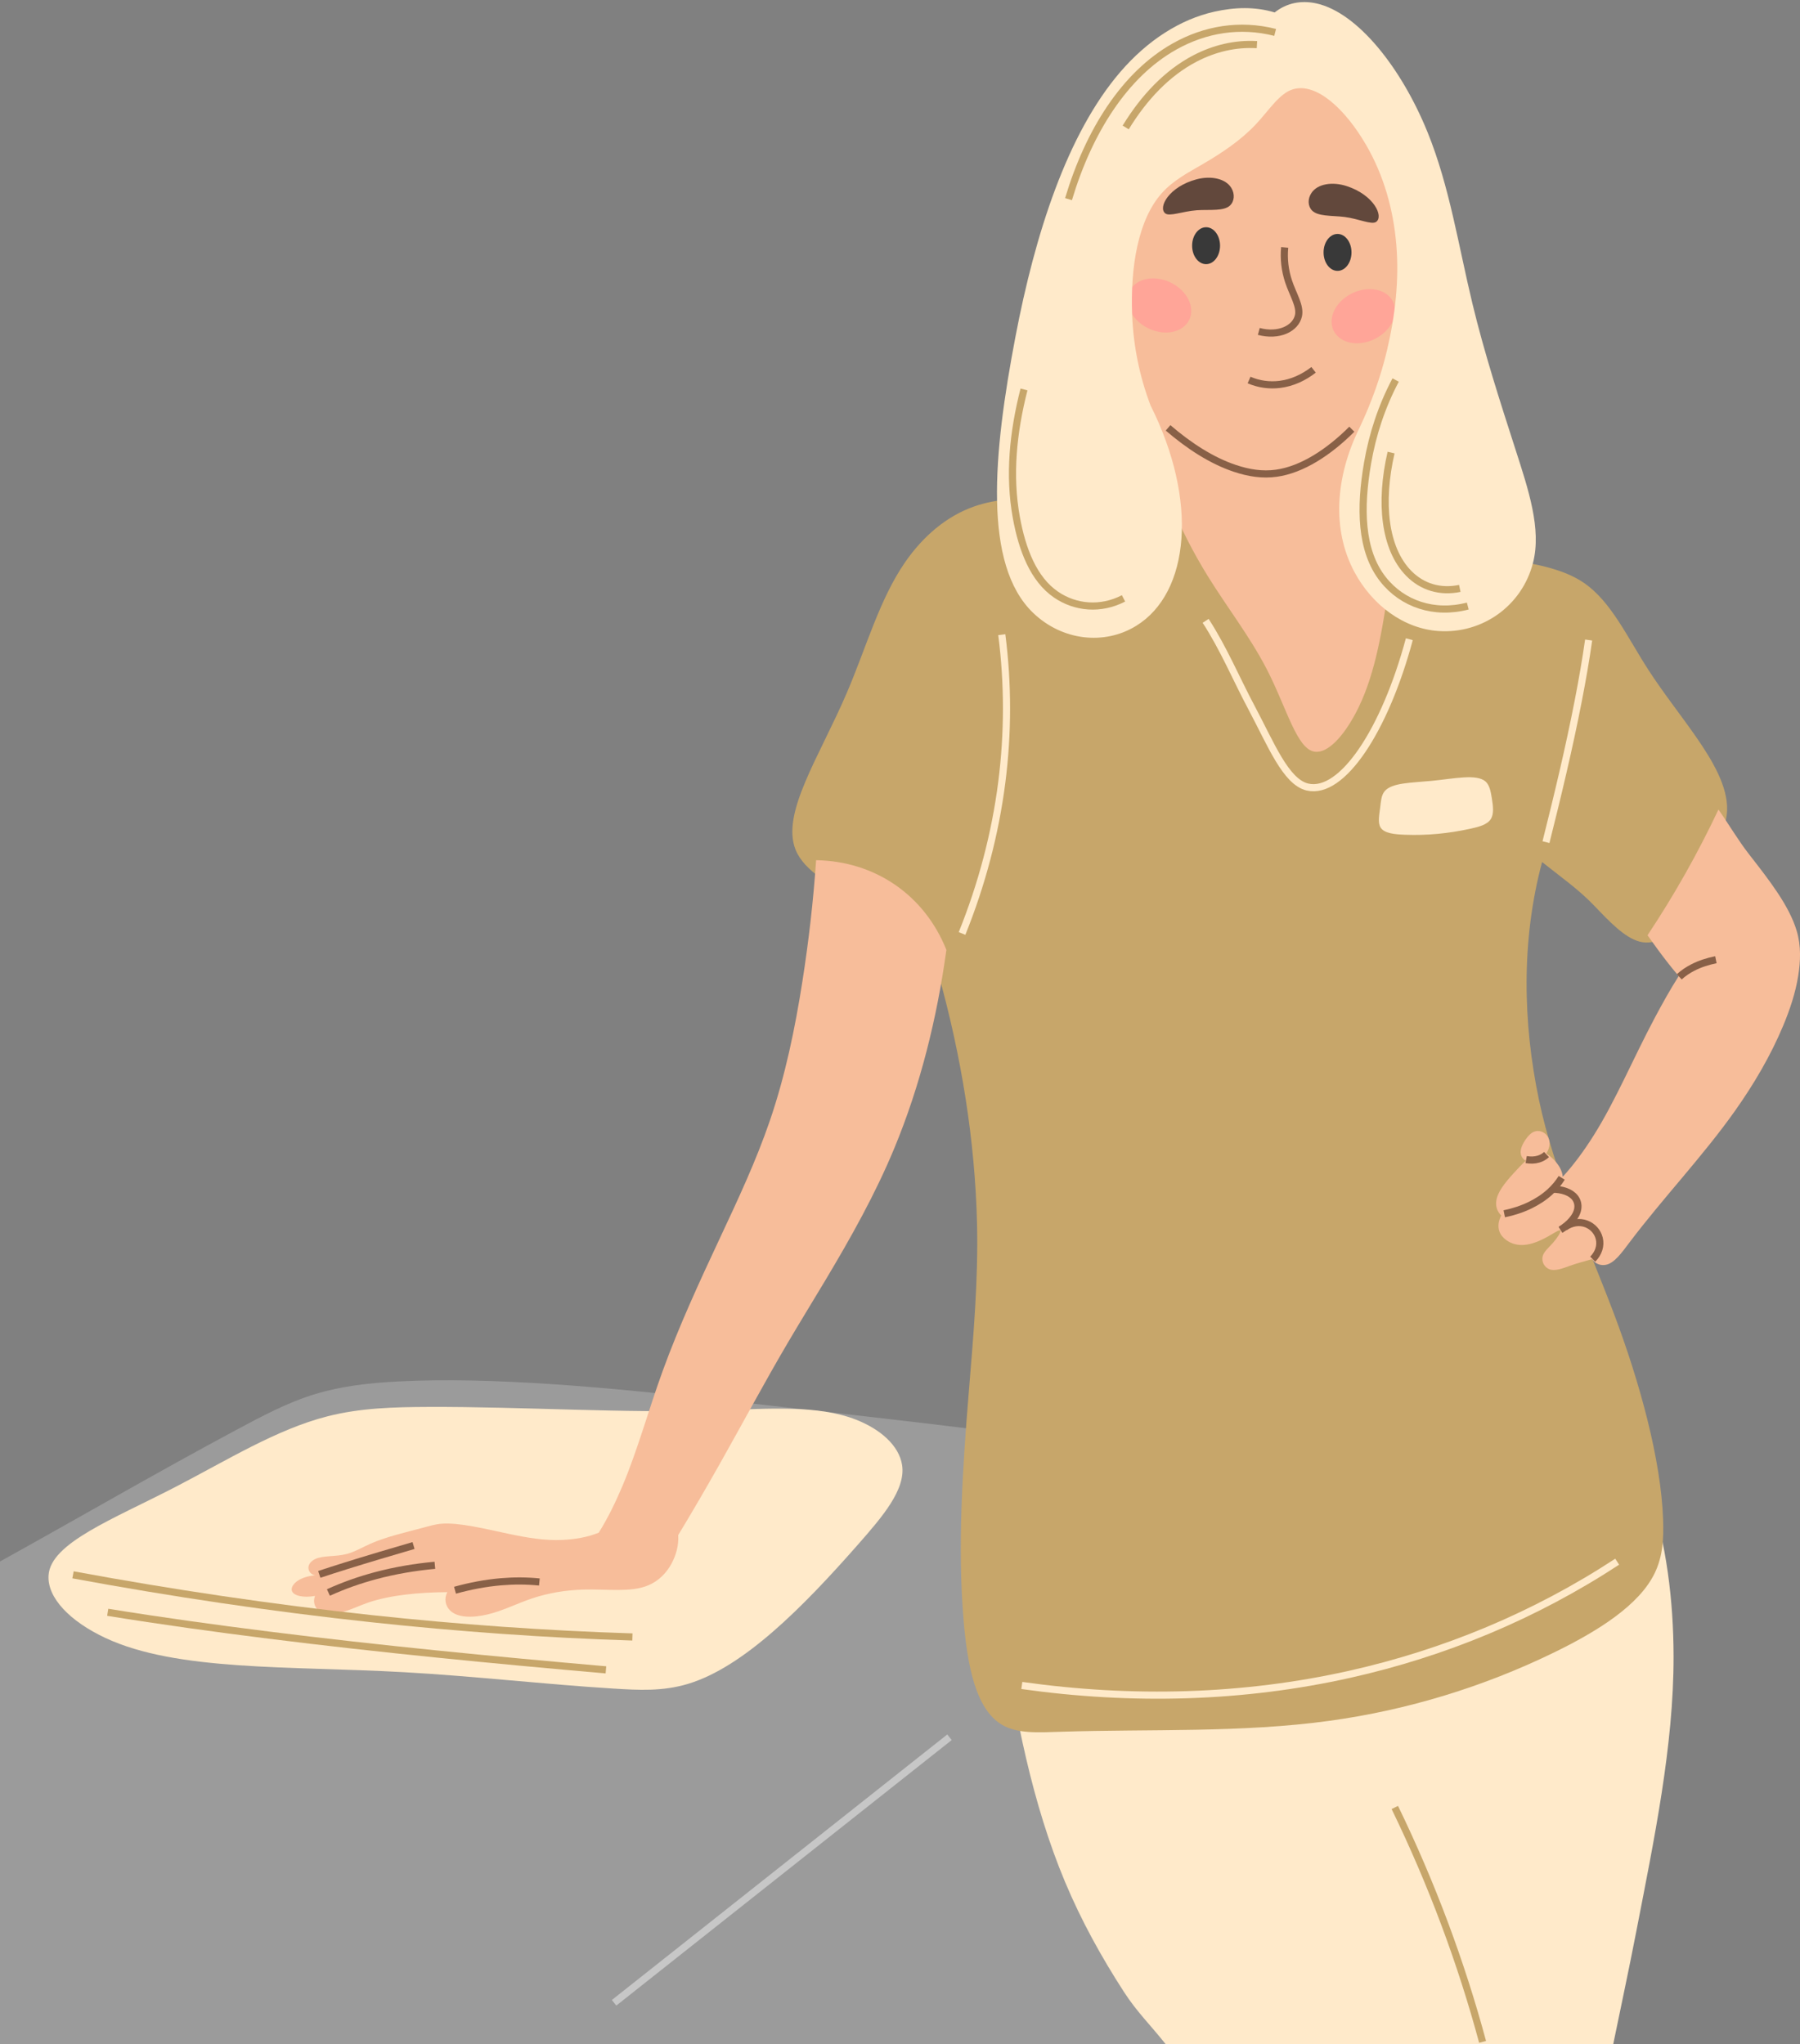 <?xml version="1.0" encoding="UTF-8"?>
<!DOCTYPE svg PUBLIC '-//W3C//DTD SVG 1.0//EN'
          'http://www.w3.org/TR/2001/REC-SVG-20010904/DTD/svg10.dtd'>
<svg height="2864.0" preserveAspectRatio="xMidYMid meet" version="1.0" viewBox="0.0 -2.9 2521.9 2864.0" width="2521.9" xmlns="http://www.w3.org/2000/svg" xmlns:xlink="http://www.w3.org/1999/xlink" zoomAndPan="magnify"
><rect x="0.0" y="-2.9" width="2521.9" height="2864.0" fill="#808080" stroke="none"/><defs
  ><clipPath id="a"
    ><path d="M 0 1931 L 1756 1931 L 1756 2861.172 L 0 2861.172 Z M 0 1931"
    /></clipPath
    ><clipPath id="b"
    ><path d="M 1404 2086 L 2345 2086 L 2345 2861.172 L 1404 2861.172 Z M 1404 2086"
    /></clipPath
    ><clipPath id="c"
    ><path d="M 2096 1131 L 2521.941 1131 L 2521.941 1777 L 2096 1777 Z M 2096 1131"
    /></clipPath
    ><clipPath id="d"
    ><path d="M 1897 2472 L 2134 2472 L 2134 2861.172 L 1897 2861.172 Z M 1897 2472"
    /></clipPath
  ></defs
  ><g
  ><g clip-path="url(#a)" id="change1_1"
    ><path d="M 0 2184.93 C 112.074 2122.82 219.32 2060.43 330.457 2000.871 C 366.73 1981.441 402.707 1962.18 441.148 1950.48 C 478.484 1939.121 516.844 1934.781 558.574 1932.648 C 687.496 1926.078 846.918 1940.539 997.586 1957.359 C 1129.66 1972.109 1261.73 1986.77 1393.629 2003.078 L 1755.75 2861.172 L 0 2861.172 L 0 2184.93" fill="#9b9b9b"
    /></g
    ><g clip-path="url(#b)" id="change2_4"
    ><path d="M 1633.129 2861.172 C 1612.23 2834.68 1592.988 2816.281 1574.719 2787.988 C 1543.109 2739.059 1515.148 2688.672 1492.109 2633.691 C 1446.898 2525.762 1421.41 2400.672 1404.578 2275.32 L 2310.781 2086.238 C 2334.738 2161.129 2344.648 2238.672 2344.77 2318.18 C 2344.941 2443.199 2317.68 2573.57 2292.469 2703.59 C 2282.039 2757.43 2271.25 2807.449 2260.23 2861.172 L 1633.129 2861.172" fill="#ffeaca"
    /></g
    ><g id="change3_1"
    ><path d="M 1472 695.309 C 1433.93 694.512 1397.738 695.172 1364.82 706.711 C 1326.18 720.25 1293.328 748.422 1268.289 784.559 C 1232.25 836.551 1213.781 904.07 1186.461 967.801 C 1148.039 1057.41 1094.012 1136.469 1114.672 1187.691 C 1127 1218.289 1165.488 1237.09 1201.129 1260.988 C 1242.73 1288.898 1280.352 1322.73 1314.359 1360.219 C 1346.82 1475.719 1366.18 1595.359 1368.879 1712.02 C 1370.699 1790.891 1363.781 1868.988 1357.34 1947.52 C 1348.551 2054.719 1341.461 2164.012 1349.988 2266.539 C 1355.398 2331.57 1367.129 2390.969 1402.789 2413.07 C 1424.68 2426.641 1455.262 2424.48 1485.949 2423.5 C 1613.02 2419.43 1739.441 2425.148 1863.41 2408.039 C 1972.469 2392.988 2078.43 2360.422 2176.07 2313 C 2238.531 2282.68 2296.809 2246.148 2318.449 2200.98 C 2329.719 2177.449 2331.031 2153.211 2330.07 2125.801 C 2327.172 2042.609 2297.66 1934.34 2261.23 1837.82 C 2223.441 1737.672 2177.5 1640.34 2156.102 1537.879 C 2133.602 1430.211 2131.121 1314.891 2160.539 1204.898 C 2185.289 1224.719 2211.398 1242.859 2233.5 1265.961 C 2254.922 1288.352 2275.859 1310.66 2296.961 1316.352 C 2308.48 1319.449 2320.121 1317.129 2331.09 1311.09 C 2352.43 1299.352 2370.27 1273.02 2382.941 1243.691 C 2390.789 1225.539 2396.648 1206.57 2403.68 1187.949 C 2410.789 1169.148 2419.309 1151.07 2419.762 1131.539 C 2420.5 1099.422 2400.34 1064.309 2377.039 1030.68 C 2354.922 998.738 2330.629 968.371 2309.578 935.82 C 2279.961 890.02 2257.328 839.969 2219.32 813.891 C 2191.68 794.93 2156.512 788.609 2121.078 782.109 C 1897.738 741.129 1665.891 699.391 1472 695.309" fill="#c7a66a"
    /></g
    ><g id="change4_1"
    ><path d="M 1790.898 67.449 C 1719.09 71.41 1653.59 142.059 1610.852 232.711 C 1584.75 288.059 1569.328 348.391 1568.57 409.719 C 1567.84 469.211 1580.941 528.41 1598.32 586.73 C 1621.109 663.18 1650.781 737.5 1692.262 804.461 C 1719.449 848.359 1751.211 889.141 1774.531 934.211 C 1802.961 989.148 1816.93 1047.66 1842.57 1050.398 C 1860.77 1052.34 1882.09 1028.531 1898.93 997.141 C 1924.691 949.109 1935.309 888.828 1944.328 827.961 C 1952.602 772.219 1960.469 716.398 1970.949 661.129 C 1992.391 548.039 2025.602 440.109 2014.789 336.879 C 1997.93 175.941 1900.969 58.75 1790.898 67.449" fill="#f7bd9a"
    /></g
    ><g id="change5_1"
    ><path d="M 1725.301 260.66 C 1717.5 247.359 1696.922 242.93 1676.488 248.34 C 1637.781 258.602 1622.07 287.77 1632.609 296.09 C 1638.621 300.84 1656.941 293.148 1676.828 291.691 C 1685.941 291.031 1695.129 291.578 1704.25 290.961 C 1711.609 290.461 1718.73 289.25 1723.16 285.16 C 1729.441 279.359 1730.359 269.148 1725.301 260.66" fill="#62483c"
    /></g
    ><g id="change5_2"
    ><path d="M 1837.43 267.43 C 1845.969 254.578 1866.77 251.309 1886.871 257.871 C 1924.93 270.289 1938.98 300.289 1928 308.012 C 1921.719 312.41 1903.871 303.711 1884.078 301.129 C 1875.031 299.949 1865.828 299.988 1856.75 298.859 C 1849.43 297.941 1842.398 296.34 1838.199 292 C 1832.25 285.859 1831.91 275.609 1837.43 267.43" fill="#62483c"
    /></g
    ><g id="change6_1"
    ><path d="M 1670.23 341.34 C 1670.199 327.02 1679 315.48 1689.789 315.469 C 1700.609 315.461 1709.352 327.031 1709.352 341.34 C 1709.352 355.648 1700.609 367.219 1689.789 367.211 C 1679 367.211 1670.199 355.66 1670.23 341.34" fill="#393939"
    /></g
    ><g id="change6_2"
    ><path d="M 1854.398 350.75 C 1854.359 336.441 1863.172 324.891 1873.961 324.879 C 1884.781 324.871 1893.52 336.441 1893.52 350.75 C 1893.52 365.059 1884.781 376.629 1873.961 376.629 C 1863.172 376.621 1854.359 365.07 1854.398 350.75" fill="#393939"
    /></g
    ><path d="M 17999.102 25174.395 C 17983.516 25012.286 18003.281 24850.216 18053.398 24698.497 C 18113.789 24515.489 18221.484 24353.106 18192.5 24218.809 C 18152.695 24034.903 17914.688 23922.403 17636.406 23997.091" fill="none" stroke="#886047" stroke-width="100" transform="matrix(.1 0 0 -.1 0 2861.17)"
    /><path d="M 17500 23316.309 C 17639.219 23256.114 17787.383 23236.817 17932.617 23255.216 C 18102.109 23276.7 18262.383 23348.809 18403.906 23459.083" fill="none" stroke="#886047" stroke-width="100" transform="matrix(.1 0 0 -.1 0 2861.17)"
    /><path d="M 16365.117 22645.919 C 16655.898 22396.192 16975.117 22186.388 17304.609 22077.091 C 17494.883 22014.083 17683.984 21982.598 17882.5 22010.216 C 18242.188 22060.411 18616.719 22303.497 18939.805 22627.013" fill="none" stroke="#886047" stroke-width="100" transform="matrix(.1 0 0 -.1 0 2861.17)"
    /><g id="change7_1"
    ><path d="M 1868.391 460.262 C 1859.891 442.391 1871.469 419.102 1894.559 407.961 C 1917.629 396.84 1943.199 402.199 1951.789 419.988 C 1960.379 437.781 1948.672 461.129 1925.609 472.281 C 1902.539 483.441 1877.102 478.02 1868.391 460.262" fill="#ffa598"
    /></g
    ><g id="change7_2"
    ><path d="M 1666.23 445.199 C 1674.719 427.34 1663.141 404.039 1640.051 392.91 C 1616.98 381.789 1591.422 387.148 1582.828 404.941 C 1574.238 422.719 1585.941 446.078 1609 457.23 C 1632.078 468.379 1657.52 462.961 1666.23 445.199" fill="#ffa598"
    /></g
    ><g id="change2_1"
    ><path d="M 1812.051 122.031 C 1792.5 127.559 1778.059 151.738 1758.961 171.879 C 1737.988 193.98 1712.031 211.34 1685.121 227.039 C 1664.672 238.969 1643.93 249.621 1627.738 267.73 C 1594.602 304.809 1583.52 370.91 1586.211 438.57 C 1587.93 481.801 1596.461 524.121 1611.949 565.102 C 1678.852 698.289 1667.148 827.488 1591.941 873.91 C 1547.051 901.621 1487.988 894.738 1447.441 855.762 C 1377.211 788.262 1391.23 633.781 1422.68 469.031 C 1450.18 324.949 1495.121 184.461 1569.73 97.77 C 1607.359 54.051 1653.109 24.211 1701.691 13.398 C 1729.5 7.219 1758.051 6.109 1785.871 14.531 C 1802.828 1.121 1823.219 -2.852 1844.691 1.969 C 1901.84 14.801 1963.301 91.512 2000.309 182.898 C 2031 258.699 2043.328 341.211 2063.051 422.91 C 2079.66 491.73 2101.531 559.32 2123.25 626.781 C 2141.488 683.441 2159.801 737.988 2147.961 785.18 C 2132.82 845.48 2077.352 885.34 2015.602 881.262 C 1966.941 878.051 1922.34 845.102 1897.34 798 C 1866.129 739.211 1870.469 665.469 1905.191 595.609 C 1921.59 560.719 1934.621 524.691 1943.398 487.379 C 1954.809 438.84 1960.398 389.461 1956.34 340.289 C 1952.238 290.629 1938.68 242.809 1914.23 200.602 C 1884.449 149.211 1844.309 112.898 1812.051 122.031" fill="#ffeaca"
    /></g
    ><g clip-path="url(#c)" id="change4_3"
    ><path d="M 2308.25 1307.52 C 2317.898 1321.109 2327.73 1334.648 2337.879 1347.539 C 2342.488 1353.391 2347.148 1359.121 2351.988 1364.719 C 2339.871 1383.68 2328.98 1403.398 2318.398 1423.23 C 2288.34 1479.621 2263.57 1539.211 2232.879 1587.891 C 2219.609 1608.949 2205.629 1628.238 2189.488 1645.891 C 2189.102 1641.309 2187.609 1637.039 2185.352 1632.961 C 2181.23 1625.512 2174.34 1618.789 2166.578 1613.051 C 2172.199 1604.43 2172.531 1594.82 2167.52 1588.262 C 2163.441 1582.91 2156.559 1580.488 2150.25 1582.441 C 2145.328 1583.949 2141.34 1588.25 2137.859 1593.141 C 2133.09 1599.84 2129.73 1607.16 2130.73 1613.609 C 2131.371 1617.781 2133.77 1621.301 2137.672 1623.379 C 2131.691 1628.988 2126.109 1634.969 2120.578 1641.02 C 2108.48 1654.262 2097.352 1668.02 2096.219 1681.02 C 2095.578 1688.281 2097.988 1695 2103.352 1700.141 C 2099.41 1707.422 2098.301 1715.359 2100.609 1722.141 C 2102.359 1727.301 2106.16 1731.59 2110.43 1734.648 C 2141.77 1757.078 2182.859 1716.719 2186.148 1721.238 C 2187.34 1722.891 2182.711 1730.539 2175.852 1738.391 C 2169.738 1745.379 2162.531 1751.012 2161.18 1758.02 C 2159.789 1765.25 2163.84 1772.672 2170.629 1775.391 C 2178.25 1778.441 2188.609 1774.621 2199.449 1770.648 C 2209.68 1766.898 2220.219 1764.352 2230.641 1761.281 C 2235.18 1768.059 2242.711 1770.68 2249.961 1769.23 C 2261.961 1766.82 2272.141 1752.289 2283.039 1737.852 C 2330.219 1675.359 2385.309 1617.699 2430.41 1554.109 C 2457.398 1516.051 2480.949 1475.91 2498.48 1433.859 C 2507.891 1411.289 2515.5 1388.398 2519.328 1364.75 C 2522.719 1343.711 2523.539 1322.41 2517.281 1301.359 C 2506.719 1265.852 2478.559 1230.051 2450.66 1194.23 C 2435.012 1174.129 2422.23 1152.109 2407.648 1131.328 C 2393.371 1161.648 2377.988 1191.422 2361.539 1220.602 C 2344.852 1250.211 2327.078 1279.191 2308.25 1307.52" fill="#f7bd9a"
    /></g
    ><path d="M 23527.695 14954.317 C 23585.508 15007.208 23650.508 15050.411 23720 15085.919 C 23819.414 15136.583 23928.281 15171.114 24040.508 15193.888" fill="none" stroke="#886047" stroke-width="100" transform="matrix(.1 0 0 -.1 0 2861.17)"
    /><path d="M 21382.383 12393.497 C 21441.797 12382.989 21501.289 12384.005 21556.094 12400.606 C 21597.383 12412.989 21635.781 12434.083 21667.812 12464.395" fill="none" stroke="#886047" stroke-width="100" transform="matrix(.1 0 0 -.1 0 2861.17)"
    /><path d="M 21075.586 11634.2 C 21202.812 11660.489 21325.703 11700.098 21440.898 11756.583 C 21539.219 11804.786 21631.602 11864.317 21712.188 11937.481 C 21776.797 11996.309 21833.984 12063.106 21880.586 12137.989" fill="none" stroke="#886047" stroke-width="100" transform="matrix(.1 0 0 -.1 0 2861.17)"
    /><path d="M 21749.883 11978.302 C 21886.211 11978.497 22006.914 11937.013 22066.797 11859.513 C 22101.484 11814.513 22114.609 11759.317 22104.883 11701.583 C 22087.188 11595.802 21991.992 11489.513 21862.891 11408.888" fill="none" stroke="#886047" stroke-width="100" transform="matrix(.1 0 0 -.1 0 2861.17)"
    /><path d="M 21920.703 11444.005 C 22016.484 11512.091 22127.891 11529.708 22225.703 11492.286 C 22315.508 11457.911 22383.711 11382.208 22406.484 11289.786 C 22431.406 11188.809 22397.891 11081.192 22314.688 10998.302" fill="none" stroke="#886047" stroke-width="100" transform="matrix(.1 0 0 -.1 0 2861.17)"
    /><path d="M 22257.617 19673.184 C 22217.695 19389.786 22168.008 19108.809 22113.086 18825.606 C 21985.781 18169.395 21826.211 17502.598 21660 16841.309" fill="none" stroke="#ffeaca" stroke-width="100" transform="matrix(.1 0 0 -.1 0 2861.17)"
    /><g id="change2_2"
    ><path d="M 68.027 2204.289 C 70.84 2159.012 157.887 2125.949 245.895 2080.43 C 318.207 2043.02 387.34 1999.77 458.691 1981.551 C 505.188 1969.68 552.113 1968.559 599.57 1968.371 C 735.645 1967.84 872.895 1977.578 1006.5 1973.148 C 1077.07 1970.82 1146.102 1965.328 1199.41 1986.238 C 1233.75 1999.711 1259.691 2022.672 1263.879 2049.801 C 1269.16 2084.059 1236.551 2121.961 1202.219 2161.02 C 1124.352 2249.609 1041.77 2332.898 963.992 2356.371 C 928.25 2367.16 894.348 2365.129 859.246 2362.969 C 763.312 2357.059 663.711 2345.469 565.316 2339.988 C 406.227 2331.141 247.73 2339 147.441 2291.941 C 98.105 2268.789 65.977 2235.828 68.027 2204.289" fill="#ffeaca"
    /></g
    ><path d="M 14035.508 19748.497 C 14124.609 19057.598 14123.086 18363.497 14035.508 17678.809 C 13942.812 16955.098 13754.414 16245.606 13478.789 15561.7" fill="none" stroke="#ffeaca" stroke-width="100" transform="matrix(.1 0 0 -.1 0 2861.17)"
    /><g id="change4_2"
    ><path d="M 1143.398 1202.32 C 1139.578 1259.121 1133.031 1315.629 1124.262 1371.789 C 1113.891 1438.172 1100.27 1503.961 1078.691 1567.09 C 1059.379 1623.57 1033.891 1677.859 1008.43 1732.238 C 979.812 1793.371 951.473 1854.672 928.508 1917.789 C 908.504 1972.762 893.164 2029.43 871.84 2079.68 C 862.172 2102.449 851.648 2124.121 838.895 2144.559 C 822.547 2151.141 805.188 2153.891 787.73 2154.719 C 763.191 2155.879 737.77 2151.5 712.953 2146.238 C 678.523 2138.949 642.844 2130.031 618.461 2132.02 C 609.105 2132.789 601.48 2135.262 593.41 2137.422 C 567.531 2144.34 540.938 2150.301 518.848 2160.109 C 507.34 2165.219 497.031 2171.461 485.871 2174.379 C 469.727 2178.59 452.289 2176.211 441.375 2181.609 C 435.957 2184.301 432.355 2188.5 432.117 2193.109 C 431.855 2198.141 435.391 2203.27 441.43 2204.191 C 429.727 2205.488 419.137 2209.031 413.09 2215.18 C 409.73 2218.602 407.879 2222.559 408.926 2225.93 C 411.105 2232.961 424.832 2236.141 441.375 2233.172 C 438.191 2241.102 440.836 2249.109 446.641 2253.789 C 454.195 2259.879 466.676 2259.172 479.09 2255.98 C 491.586 2252.77 502.895 2246.91 516.113 2242.41 C 546.926 2231.922 587.492 2228.09 626.719 2227.879 C 621.961 2236.91 623.926 2246.66 630.238 2253.199 C 640.594 2263.93 661.762 2264.16 683.102 2259.109 C 704.188 2254.121 723.848 2244 744.785 2236.891 C 768.062 2228.988 792.828 2224.969 817.438 2224.289 C 850.621 2223.379 883.605 2228.539 907.863 2218.5 C 922.488 2212.449 933.766 2201.238 941.023 2187.559 C 947.34 2175.648 951.082 2162.02 950.223 2147.91 C 969.773 2115.641 988.762 2083.031 1007.309 2050.172 C 1039.809 1992.578 1070.941 1934.172 1103.941 1878.129 C 1121.23 1848.77 1138.961 1820.02 1156.301 1791.031 C 1192.191 1731 1226.328 1670.199 1253.02 1605.801 C 1289.379 1518.078 1312.711 1423.98 1325.949 1327.988 C 1310.859 1290.328 1286.398 1259.078 1254.352 1236.98 C 1222.191 1214.801 1184.121 1203.031 1143.398 1202.32" fill="#f7bd9a"
    /></g
    ><path d="M 6374.844 6359.786 C 6586.992 6418.692 6802.812 6459.981 7020.469 6478.419 C 7198.789 6493.497 7378.125 6493.497 7556.914 6475.294" fill="none" stroke="#886047" stroke-width="100" transform="matrix(.1 0 0 -.1 0 2861.17)"
    /><path d="M 4601.172 6327.989 C 4815.391 6425.802 5037.266 6503.809 5264.023 6564.2 C 5534.766 6636.387 5812.266 6683.302 6093.008 6709.2" fill="none" stroke="#886047" stroke-width="100" transform="matrix(.1 0 0 -.1 0 2861.17)"
    /><path d="M 4473.398 6581.817 C 4595.625 6622.598 4718.164 6661.7 4841.523 6700.294 C 5155.781 6798.692 5475.117 6893.106 5793.984 6986.192" fill="none" stroke="#886047" stroke-width="100" transform="matrix(.1 0 0 -.1 0 2861.17)"
    /><g clip-path="url(#d)"
    ><path d="M 19542.109 3316.114 C 19801.484 2781.192 20035.703 2235.216 20243.398 1679.005 C 20445.117 1138.809 20621.602 589.317 20771.914 31.817" fill="none" stroke="#c7a66a" stroke-width="100" transform="matrix(.1 0 0 -.1 0 2861.17)"
    /></g
    ><path d="M 1022.93 6575.606 C 2410.586 6319.317 3805.859 6111.505 5207.227 5961.114 C 6421.094 5830.802 7639.258 5743.302 8860.391 5704.981" fill="none" stroke="#c7a66a" stroke-width="100" transform="matrix(.1 0 0 -.1 0 2861.17)"
    /><path d="M 1509.258 6050.684 C 2259.219 5929.2 3010.742 5825.489 3767.695 5730.606 C 5326.68 5535.294 6909.492 5382.208 8489.336 5244.083" fill="none" stroke="#c7a66a" stroke-width="100" transform="matrix(.1 0 0 -.1 0 2861.17)"
    /><path d="M 8603.594 579.395 C 10170 1819.513 11736.406 3059.708 13302.812 4299.786" fill="none" stroke="#c7c7c7" stroke-width="100" transform="matrix(.1 0 0 -.1 0 2861.17)"
    /><path d="M 17865.391 28186.7 C 17372.695 28311.817 16885.898 28231.192 16455.781 27989.513 C 15756.914 27596.895 15254.492 26798.809 14970.508 25850.606" fill="none" stroke="#c7a66a" stroke-width="100" transform="matrix(.1 0 0 -.1 0 2861.17)"
    /><path d="M 17610.391 28015.216 C 17303.711 28033.497 17009.805 27960.411 16743.281 27821.895 C 16350.312 27617.598 16024.688 27270.216 15771.719 26854.981" fill="none" stroke="#c7a66a" stroke-width="100" transform="matrix(.1 0 0 -.1 0 2861.17)"
    /><path d="M 19553.711 23316.114 C 19358.398 22947.403 19229.883 22556.114 19160 22150.606 C 19053.594 21532.598 19058.594 20926.192 19378.086 20522.091 C 19649.492 20178.809 20092.812 20026.114 20564.297 20149.513" fill="none" stroke="#c7a66a" stroke-width="100" transform="matrix(.1 0 0 -.1 0 2861.17)"
    /><path d="M 19489.805 22299.591 C 19328.594 21601.895 19396.289 20954.2 19737.188 20607.208 C 19926.406 20414.591 20178.984 20339.708 20452.617 20396.505" fill="none" stroke="#c7a66a" stroke-width="100" transform="matrix(.1 0 0 -.1 0 2861.17)"
    /><path d="M 16891.602 19942.013 C 17142.5 19556.505 17318.906 19130.606 17534.883 18724.981 C 17806.211 18215.684 18014.414 17684.395 18318.516 17613.419 C 18803.906 17499.981 19403.203 18409.981 19745.391 19684.591" fill="none" stroke="#ffeaca" stroke-width="100" transform="matrix(.1 0 0 -.1 0 2861.17)"
    /><g id="change2_3"
    ><path d="M 2081.398 1092.102 C 2087.172 1097.539 2088.641 1106.379 2090.102 1115.301 C 2091.941 1126.531 2093.301 1137.559 2088.621 1144.828 C 2083.52 1152.75 2071.641 1155.73 2059.449 1158.379 C 2029.449 1164.898 1999.27 1167.852 1968.879 1166.699 C 1953.898 1166.129 1939.559 1164.852 1934.32 1156.602 C 1930.141 1150.031 1932.328 1139.359 1933.719 1128.328 C 1934.781 1119.941 1935.16 1111.539 1939.898 1105.762 C 1949.828 1093.648 1977.52 1093.91 2005.852 1091.16 C 2038.078 1088.02 2068.578 1081.078 2081.398 1092.102" fill="#ffeaca"
    /></g
    ><path d="M 14316.289 5025.294 C 15866.602 4806.7 17417.695 4847.716 18911.406 5182.208 C 20235.312 5478.692 21502.695 6002.794 22657.695 6759.708" fill="none" stroke="#ffeaca" stroke-width="100" transform="matrix(.1 0 0 -.1 0 2861.17)"
    /><path d="M 14346.719 23184.2 C 14192.109 22579.005 14133.203 21975.294 14239.492 21389.981 C 14320.508 20943.497 14478.789 20525.294 14797.188 20308.302 C 15065.898 20125.216 15419.688 20089.981 15741.094 20256.817" fill="none" stroke="#c7a66a" stroke-width="100" transform="matrix(.1 0 0 -.1 0 2861.17)"
  /></g
></svg
>
